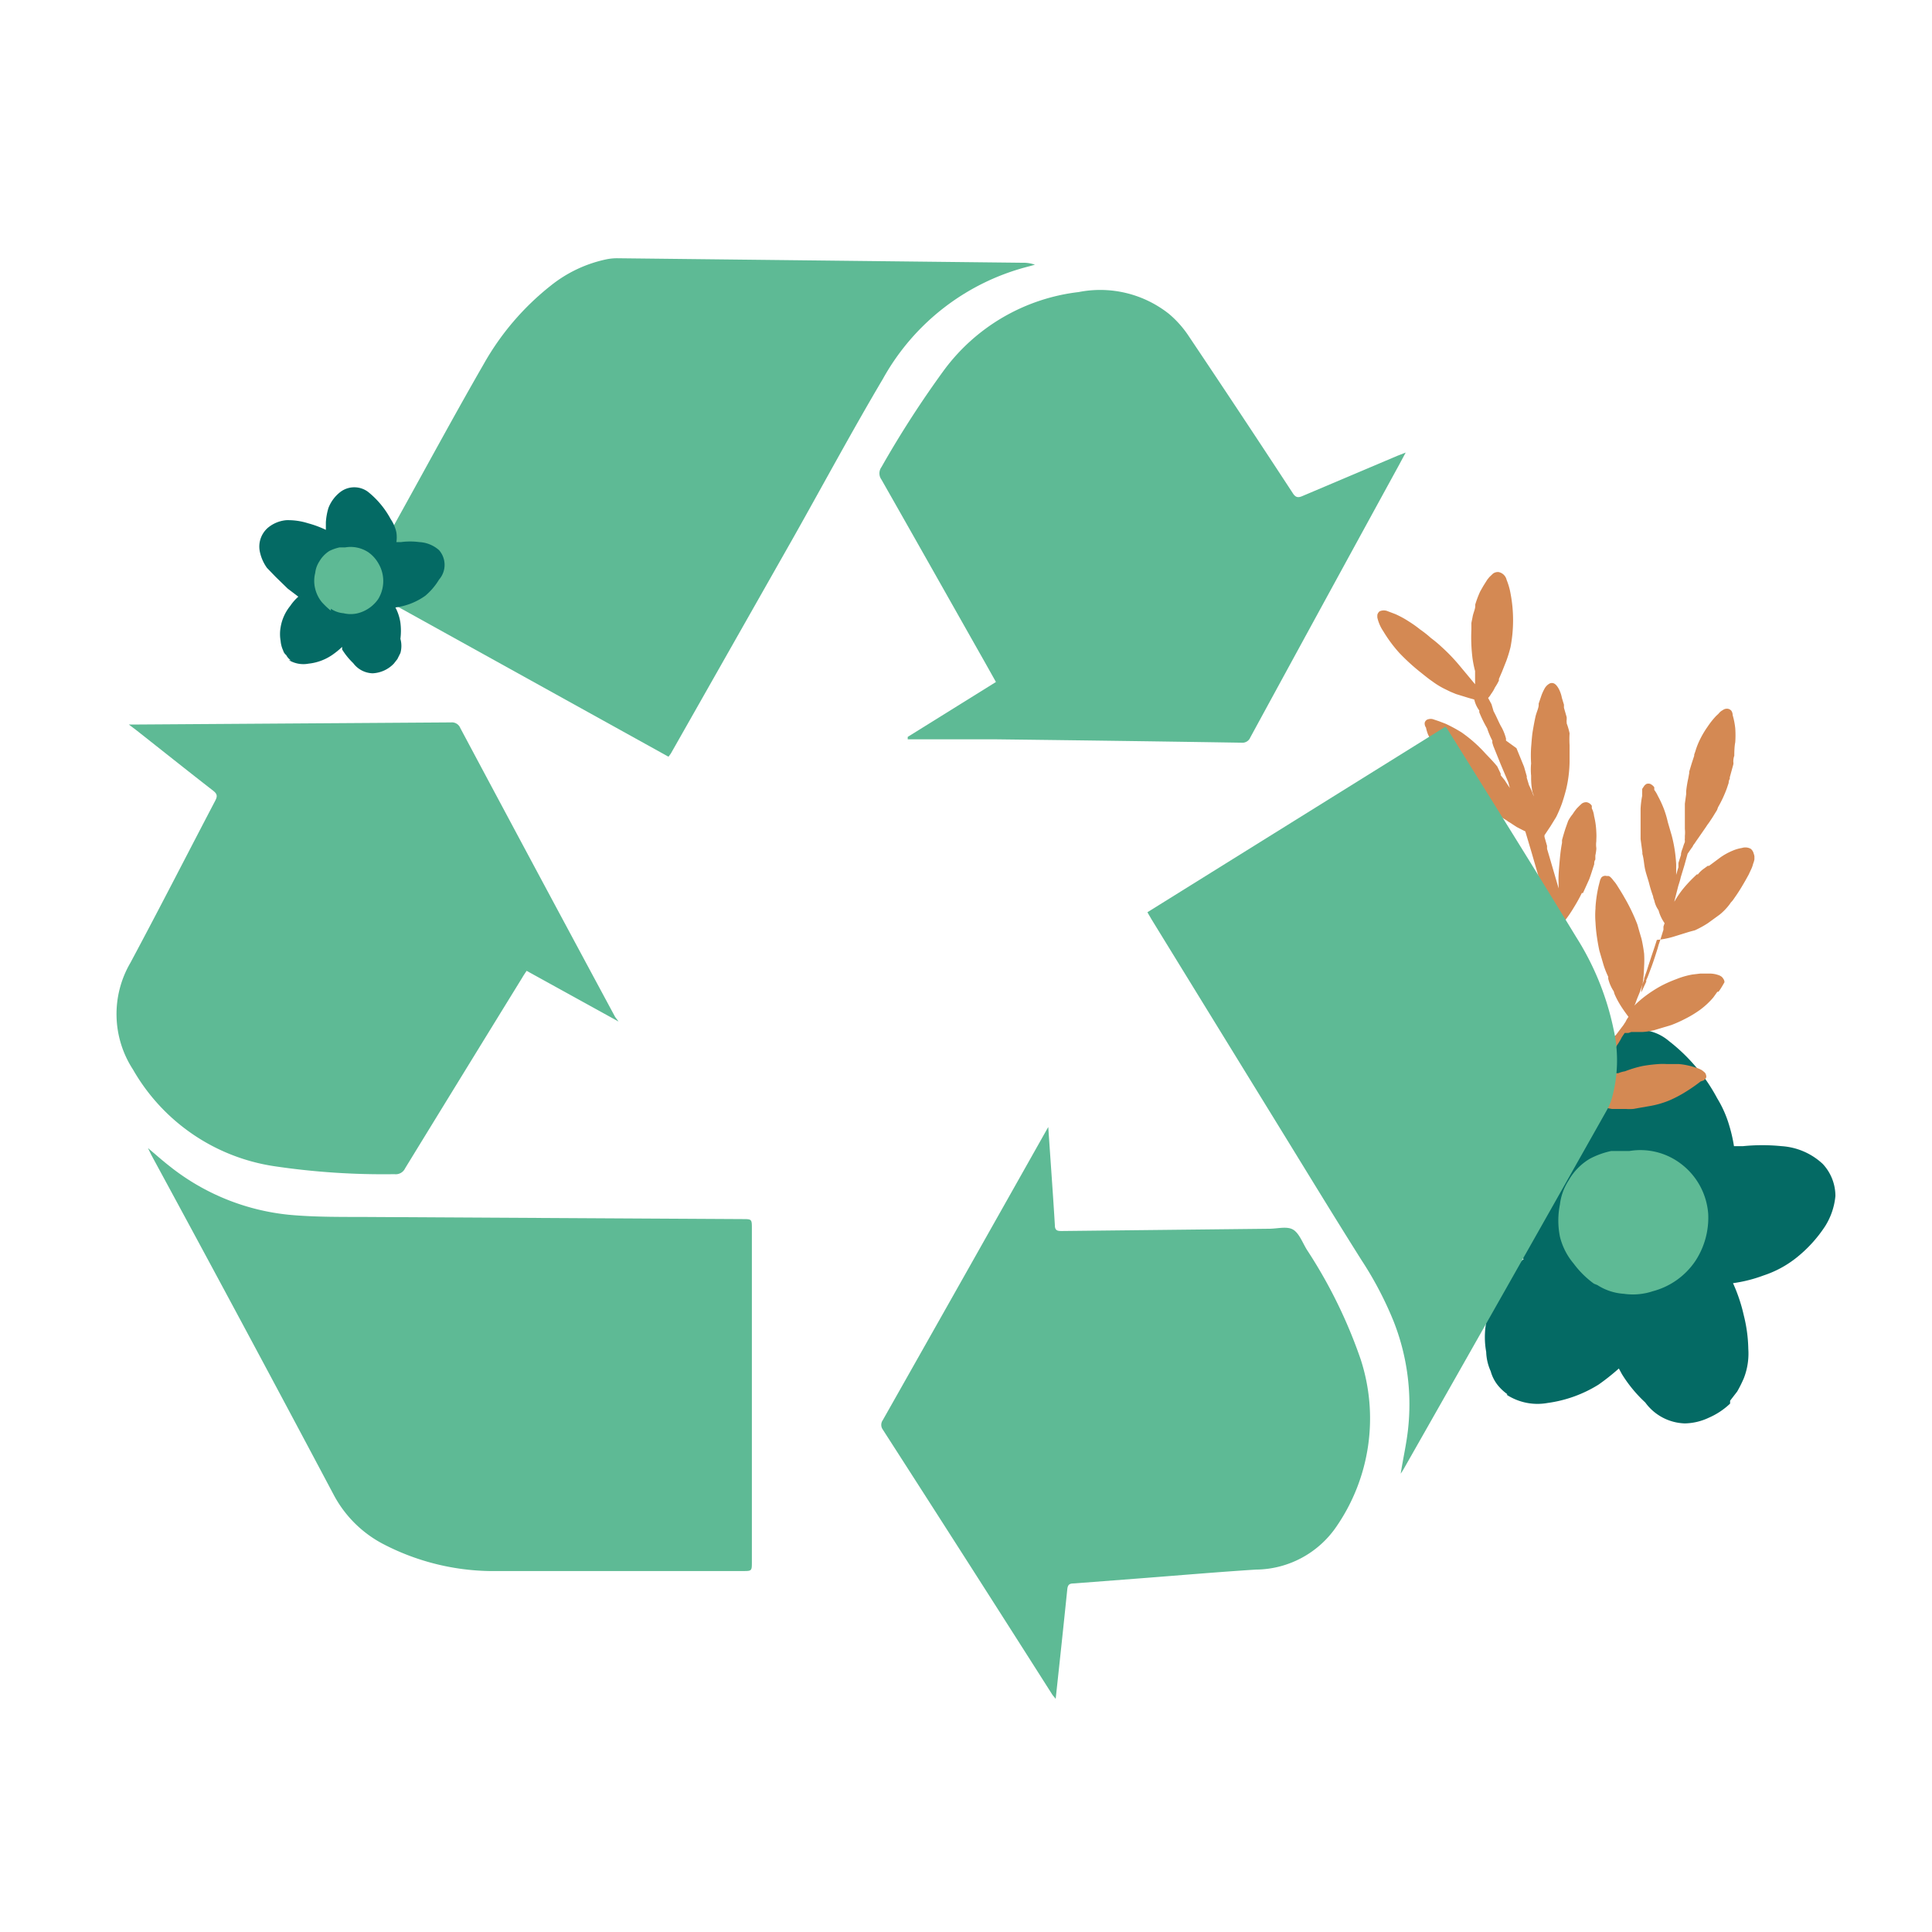 <svg xmlns="http://www.w3.org/2000/svg" viewBox="0 0 120 120"><defs><style>.cls-1{fill:none;}.cls-2{fill:#046a64;}.cls-3{fill:#5eba95;}.cls-4{fill:#d48953;}</style></defs><g id="Calque_1" data-name="Calque 1"><rect class="cls-1" width="120" height="120"/><path class="cls-2" d="M93.58,86.63a3.52,3.52,0,0,0,2.55.51A8,8,0,0,0,99.29,86a13.91,13.91,0,0,0,1.26-1l.19.35a8.45,8.45,0,0,0,1.45,1.76,3.15,3.15,0,0,0,2.46,1.3,3.61,3.61,0,0,0,1.48-.35,4.53,4.53,0,0,0,1.33-.88V87l.44-.57a7.84,7.84,0,0,0,.41-.82,4.21,4.21,0,0,0,.28-1.83,9.14,9.14,0,0,0-.28-2.08,10.21,10.21,0,0,0-.67-2,8.82,8.82,0,0,0,1.9-.48,6.56,6.56,0,0,0,2-1.07,8.32,8.32,0,0,0,1.83-2,4.25,4.25,0,0,0,.63-1.86,2.91,2.91,0,0,0-.79-2,4.13,4.13,0,0,0-2.55-1.1,12,12,0,0,0-2.4,0h-.56a9.33,9.33,0,0,0-.29-1.27,7,7,0,0,0-.75-1.7,11.09,11.09,0,0,0-3-3.56,2.92,2.92,0,0,0-3.59-.16,4.32,4.32,0,0,0-1.52,2,6.46,6.46,0,0,0-.35,1.8q0,.32,0,.63v.38a13.65,13.65,0,0,0-2.33-.89,7.62,7.62,0,0,0-2.81-.34,3.6,3.6,0,0,0-2.33,1,3.3,3.3,0,0,0-1.13,3.16,4.85,4.85,0,0,0,1,2.17,11.85,11.85,0,0,0,1.11,1.23l1.6,1.49,1.33,1.07h0a5.46,5.46,0,0,0-1.1,1.2,6.2,6.2,0,0,0-1.23,2.74,5.12,5.12,0,0,0,0,1.83,3.14,3.14,0,0,0,.28,1.2A2.41,2.41,0,0,0,93,86a3,3,0,0,0,.63.6"/><path class="cls-3" d="M99.22,79.82a3.43,3.43,0,0,0,1.64.54,3.92,3.92,0,0,0,1.8-.16,4.6,4.6,0,0,0,2.65-1.89,4.9,4.9,0,0,0,.79-2.91,4.29,4.29,0,0,0-1.74-3.15,4.16,4.16,0,0,0-3.15-.76h-1.13a5.16,5.16,0,0,0-1.33.48,3.64,3.64,0,0,0-1.32,1.35,3.48,3.48,0,0,0-.54,1.49,5.06,5.06,0,0,0,0,2,4.08,4.08,0,0,0,.85,1.67A5.83,5.83,0,0,0,99,79.73"/><g id="Qo9xiA.tif"><path class="cls-4" d="M96.36,71.31a1.1,1.1,0,0,1,0,.39l-.17,1.19c-.06.33.64.11.69-.13l0-.08a1.16,1.16,0,0,1,.06-.34c.07-.44.14-.83.18-1.22s.07-.59.11-.94l0-.09,0-.15,0-.32,0-.09h0l.07,0,.1-.19.35-.53.22-.33.61.11.24.05.87.18.1,0,.33.06.46,0H101a3,3,0,0,0,.43,0l1.09-.19a5.71,5.71,0,0,0,1.14-.33,7.46,7.46,0,0,0,1.05-.55,10,10,0,0,0,.92-.64h0l.18-.06a.61.61,0,0,0,.17-.19h0a.43.43,0,0,0-.08-.29,1.73,1.73,0,0,0-.21-.17l-.14-.07-.15-.06-.24-.07a4.41,4.41,0,0,0-.88-.17l-.19,0-.09,0-.48,0a4,4,0,0,0-.49,0,9.38,9.38,0,0,0-1,.12,7.3,7.3,0,0,0-1.1.33,1.86,1.86,0,0,0-.42.12l-.12,0-.46.14a4.66,4.66,0,0,0-.9.43l-.33.17.11-.13.09-.13h0c.18-.25.38-.49.56-.76s.62-.87.9-1.32l.09-.16.07-.1h0l.14-.23.07-.14h0l.18-.27h.23l.18-.06.13,0h.54a3.67,3.67,0,0,0,.74-.11l1.07-.32a7.83,7.83,0,0,0,.89-.4,6.64,6.64,0,0,0,.92-.56,4.86,4.86,0,0,0,.81-.76l.25-.35.07,0a3.74,3.74,0,0,0,.26-.4h0l.11-.19h0a.36.36,0,0,0-.06-.2.76.76,0,0,0-.11-.14l-.11-.07a1.68,1.68,0,0,0-.7-.13h-.52l-.5.06a5,5,0,0,0-1,.29,7.53,7.53,0,0,0-1,.45,8.38,8.38,0,0,0-.84.54,6.69,6.69,0,0,0-.76.65l.06-.12.11-.3.18-.44.26-.77,0-.06.17-.49.09-.29.22-.67c.09-.26.2-.59.31-.94a5.19,5.19,0,0,0,1-.19l1-.31.37-.1h0a6.23,6.23,0,0,0,.8-.44l.73-.53a3.64,3.64,0,0,0,.61-.63l.09-.13a1.24,1.24,0,0,0,.18-.22l.18-.26h0l.06-.09c.16-.24.32-.51.48-.79l.2-.36h0l.14-.3a1.74,1.74,0,0,0,.14-.38,1.38,1.38,0,0,0,.08-.27l0-.2a1.21,1.21,0,0,0-.05-.18.53.53,0,0,0-.18-.28.7.7,0,0,0-.55-.05,2.41,2.41,0,0,0-.58.17h0a3.91,3.91,0,0,0-.76.42l-.51.38h0l-.19.14-.08,0-.26.19a1.61,1.61,0,0,0-.35.34h0l-.07,0-.26.25c-.24.24-.41.43-.56.61a6.08,6.08,0,0,0-.47.66L104,56l0,.07,0-.1.24-.94c.06-.19.12-.37.16-.56l.22-.72.2-.72.24-.35a.54.54,0,0,0,.11-.18h0l.09-.12.1-.15.12-.17.45-.65.12-.18.11-.15.2-.3h0l.29-.47h0l.06-.17h0a7.44,7.44,0,0,0,.55-1.18h0l.11-.33s0-.16.07-.25h0l0-.1.22-.8a.4.4,0,0,0,0-.15,1.06,1.06,0,0,1,.06-.39c0-.12,0-.55.06-.84a6.17,6.17,0,0,0,0-.86,4.57,4.57,0,0,0-.16-.82.5.5,0,0,0-.08-.27.36.36,0,0,0-.24-.13.43.43,0,0,0-.3.09.72.72,0,0,0-.25.21l-.17.16a5.12,5.12,0,0,0-.5.63,5.91,5.91,0,0,0-.46.76,4.61,4.61,0,0,0-.32.8l-.07.2,0,.07-.16.49-.15.5,0,.09-.06.33a7.4,7.4,0,0,0-.13.8l0,.18h0l-.08.59,0,.11,0,.09c0,.2,0,.4,0,.6l0,.44v.25l0,.08a2,2,0,0,1,0,.43l0,.06,0,.11a.19.19,0,0,0,0,.1l0,.11a2.72,2.72,0,0,0-.13.37,1.65,1.65,0,0,0-.11.36l0,.07-.09.28h0l-.07.22,0,.2,0,.07c-.06.17-.09.31-.14.47h0c0-.25,0-.47,0-.66a8.82,8.82,0,0,0-.27-1.76l-.25-.86a6.21,6.21,0,0,0-.24-.81,6.73,6.73,0,0,0-.38-.82,2,2,0,0,0-.22-.37h0l0-.07,0-.09a.64.64,0,0,0-.25-.21.36.36,0,0,0-.23,0,.47.47,0,0,0-.15.13h0L102,49l0,.22a1.17,1.17,0,0,0,0,.2,5.6,5.6,0,0,0-.1.81l0,.07c0,.29,0,.59,0,.89s0,.6,0,.93l.11.81,0,.11c.09.3.1.62.16.91s.17.59.25.88h0a8.34,8.34,0,0,0,.26.85c0,.1.06.19.08.29a1.61,1.61,0,0,0,.25.56l.06.19a2.6,2.6,0,0,0,.32.62l-.07.21,0,.2c-.1.31-.19.63-.3.93l-.06.22h0c-.12.38-.26.83-.42,1.25s-.18.5-.29.73l0,.1-.31.66h0c0-.23.08-.47.11-.7s.06-.62.07-.94a6.56,6.56,0,0,0,0-.76,9.3,9.3,0,0,0-.16-.92l-.13-.44-.13-.46a11.35,11.35,0,0,0-.79-1.65c-.15-.27-.31-.52-.46-.76s-.19-.25-.26-.35h0a1.29,1.29,0,0,0-.15-.17.35.35,0,0,0-.13-.08l-.12,0a.32.32,0,0,0-.33.1l-.07.14-.1.39a8.32,8.32,0,0,0-.19,1.3l0,.08a5.19,5.19,0,0,0,0,.88,9,9,0,0,0,.09.91q.06.42.15.84l.27.92a6,6,0,0,0,.28.7l0,.12a2.5,2.5,0,0,0,.34.78l.05.17a5.32,5.32,0,0,0,.35.67c.16.26.34.51.52.75a1.49,1.49,0,0,0-.18.3l-.08.12h0l-.05.08L99.83,65l-1,1.34-.48.62-.08.11a4.56,4.56,0,0,0-.27.39c0-.55.06-1.14.09-2l0-.09a2.21,2.21,0,0,1,0-.63c0-.21,0-.76,0-1.14l0-.12,0-.09,0-.07c0-.37,0-.73,0-1.1s-.05-.57-.08-.8l.12.39-.07-.23c0-.56-.1-.93-.15-1.24a2.26,2.26,0,0,0-.15-.52l-.08-.25-.11-.39-.08-.26h0a5.75,5.75,0,0,1-.15-.9c0-.23-.16-.53-.22-.74a7.4,7.4,0,0,0,.57-.81c.2-.32.39-.65.56-1l.07,0,.16-.35.23-.51c.12-.32.21-.63.31-.93,0-.1,0-.19.07-.29l0-.26a2.63,2.63,0,0,0,.06-.39h0l0-.07a1.52,1.52,0,0,1,0-.42l0-.1a3.68,3.68,0,0,0,0-.47,4.92,4.92,0,0,0-.14-1,1.34,1.34,0,0,0-.14-.47l0-.16a.47.47,0,0,0-.31-.22.45.45,0,0,0-.32.09l-.13.12-.16.16a3.18,3.18,0,0,0-.27.37,2.36,2.36,0,0,0-.28.42l-.15.42h0c-.08.24-.16.51-.23.77l0,.17c-.06.31-.1.62-.13.94s-.06.63-.08,1,0,.59,0,.89h0l-.56-1.92-.16-.54,0-.18-.16-.56,0-.1.38-.57h0l.35-.57a8.41,8.41,0,0,0,.35-.82c.1-.29.19-.6.27-.91h0a8,8,0,0,0,.21-1.69c0-.26,0-.56,0-.91l0-.12h0a5.8,5.8,0,0,1,0-.74,4,4,0,0,0-.18-.62l0-.07a.44.44,0,0,1,0-.15l0-.16-.08-.28-.09-.31,0-.19-.13-.43a1.85,1.85,0,0,0-.12-.4h0a1.31,1.31,0,0,0-.21-.36h0a.53.53,0,0,0-.14-.12.32.32,0,0,0-.3,0,.81.81,0,0,0-.32.34h0a2.87,2.87,0,0,0-.18.4l-.17.5,0,.09h0c0,.19-.14.46-.2.73s-.12.6-.17.9-.07.66-.1,1a8.07,8.07,0,0,0,0,1,3.89,3.89,0,0,0,0,.76l0,.14q0,.47.09.9a.63.63,0,0,1,.07.22h0a.75.75,0,0,0,.1.33,5.5,5.5,0,0,0-.39-1l-.14-.46,0-.1-.17-.59-.47-1.15L93.54,46l0-.13a3.09,3.09,0,0,0-.27-.69c-.14-.22-.32-.68-.5-1l-.13-.44-.21-.39a1.08,1.08,0,0,0,.18-.24,2.22,2.22,0,0,0,.25-.42h0a2.86,2.86,0,0,0,.24-.42l0-.1.19-.44h0l.27-.68a8.34,8.34,0,0,0,.26-.85h0a8.86,8.86,0,0,0,0-3.35,4.13,4.13,0,0,0-.24-.83.64.64,0,0,0-.51-.49.52.52,0,0,0-.34.1l-.22.21-.13.16-.24.38h0l-.2.35a6.26,6.26,0,0,0-.31.82l0,.1h0c0,.18-.12.42-.16.64s-.06.29-.08.41l0,.4h0a10.68,10.68,0,0,0,.07,1.79,6.91,6.91,0,0,0,.16.79l0,.82-1-1.2a11.22,11.22,0,0,0-1.07-1.11,7.35,7.35,0,0,0-.67-.56h0a6.56,6.56,0,0,0-.67-.53,7.21,7.21,0,0,0-.72-.51,6,6,0,0,0-.83-.45l-.45-.17a.63.63,0,0,0-.52,0,.4.4,0,0,0-.14.22h0a1.54,1.54,0,0,0,0,.17,2.47,2.47,0,0,0,.37.85,8.6,8.6,0,0,0,1,1.35,12.83,12.83,0,0,0,1.34,1.22c.25.2.47.38.69.53a5,5,0,0,0,.76.47l.39.19h0l.34.14.78.24.35.1a1.82,1.82,0,0,0,.31.68l0,.11a7.79,7.79,0,0,0,.49,1,4.82,4.82,0,0,0,.32.76l0,.13.06.2.46,1.14.47,1.11.05.19a1.27,1.27,0,0,0,.06.18c-.12-.16-.23-.33-.33-.49l-.25-.31,0-.1L93,47.61c-.2-.25-.43-.49-.72-.79a8.61,8.61,0,0,0-1.5-1.33,8.92,8.92,0,0,0-1-.54l-.42-.16h0l-.36-.12a.51.51,0,0,0-.27,0,.29.29,0,0,0-.24.23.43.43,0,0,0,.08.29,2.44,2.44,0,0,0,.14.46,6.6,6.6,0,0,0,.54.87c.17.26.37.5.58.78h0a6.47,6.47,0,0,0,.47.57h0l.14.17.65.74c.23.24.48.48.77.74s.43.36.66.55l.13.11.28.21.11.1,0,.08c.1.08.2.17.3.24l.26.16a.65.65,0,0,0,.15.1l.46.3.33.17h0l.2.1.39,1.31.58,2,.08.27h0l.13.44.42,2.29c0,.11.07.22.09.33l0,.13.14.46.06.21a1.34,1.34,0,0,1,.08.53A7,7,0,0,1,97,60.75l.07.25,0,.16-.28-.53v0a1.49,1.49,0,0,0-.22-.38c-.08-.12-.21-.32-.36-.52a5.38,5.38,0,0,0-.65-.78l0-.1h0l-.18-.17-.12-.12,0-.1-.39-.46c-.23-.25-.46-.49-.71-.72s-.57-.45-.8-.62a7,7,0,0,0-.91-.53c-.31-.15-.63-.29-.95-.41L91,55.64a2,2,0,0,0-.47-.09h-.07l-.14,0-.12,0a.31.31,0,0,0-.18.14l0,.08a.59.59,0,0,0,.07.26,4,4,0,0,0,.24.46.72.72,0,0,0,.22.38c.15.11.16.28.24.43s.18.29.28.43a3.79,3.79,0,0,0,.3.4c.2.25.45.51.61.69h0L92,59l.67.68c.17.17.35.33.53.48h0l.12.11a7.25,7.25,0,0,0,.7.54l0,.08c.15.1.29.21.45.31l0,.06.33.22.26.14h0l.17.09.19.11h0l.06,0h0l0,.06.34.19h0a3.36,3.36,0,0,0,.43.2l.15.06c.16.06.4.15.62.21a4,4,0,0,1,0,.78l.06,1.21c0,.42,0,.81,0,1.2l0,.15,0,.13,0,.15h0a2.48,2.48,0,0,1,0,.72h0v.76Z"/><path class="cls-3" d="M41.52,47,22.39,36.4c.87-1.57,1.71-3.11,2.56-4.64,1.69-3.05,3.35-6.12,5.09-9.14a16.56,16.56,0,0,1,4.17-4.88,8.23,8.23,0,0,1,3.44-1.63,3.35,3.35,0,0,1,.71-.07l25.13.28a2.2,2.2,0,0,1,.79.12l-.31.09a14.41,14.41,0,0,0-9.13,7c-1.93,3.26-3.72,6.59-5.58,9.89L41.72,46.71C41.67,46.81,41.6,46.9,41.52,47Z"/><path class="cls-3" d="M87,91.53c.16-1,.35-1.82.45-2.7a14.06,14.06,0,0,0-.89-6.76,22,22,0,0,0-2-3.81c-1.79-2.84-3.53-5.7-5.29-8.56q-3.89-6.32-7.76-12.62c-.07-.13-.15-.25-.24-.42l18.5-11.52a.67.67,0,0,1,.14.16c2.68,4.3,5.37,8.6,8,12.92a17.2,17.2,0,0,1,2.31,5.7,8.78,8.78,0,0,1-.12,4.35,3.21,3.21,0,0,1-.3.69Q93.53,80.08,87.22,91.18A3.57,3.57,0,0,1,87,91.53Z"/><path class="cls-3" d="M9.19,71.31c.49.41.88.76,1.29,1.08a14.17,14.17,0,0,0,7.45,3.06c1.69.16,3.4.13,5.1.14l23.08.13c.59,0,.59,0,.59.6V97c0,.58,0,.58-.57.58-3.85,0-7.7,0-11.54,0-1.4,0-2.81,0-4.2,0a14.83,14.83,0,0,1-6.65-1.71,7.31,7.31,0,0,1-3-3Q15.12,82.28,9.39,71.72Z"/><path class="cls-3" d="M38.42,63.45,32.71,60.3c-.1.15-.19.28-.27.42q-3.64,5.91-7.28,11.85a.64.64,0,0,1-.66.36,46,46,0,0,1-7.5-.5,12.19,12.19,0,0,1-8.74-6,6.31,6.31,0,0,1-.16-6.63c1.79-3.34,3.51-6.71,5.27-10.07.14-.27.13-.41-.12-.61-1.61-1.25-3.2-2.52-4.8-3.78L8,45l.66,0,19.36-.13a.56.56,0,0,1,.57.35q4.8,9,9.62,17.95Z"/><path class="cls-3" d="M87.31,28.11l-.43.8q-4.62,8.44-9.22,16.89a.53.53,0,0,1-.55.33q-7.65-.12-15.3-.21c-1.81,0-3.62,0-5.43,0l0-.15,5.48-3.41-.69-1.23c-2.14-3.78-4.27-7.56-6.42-11.34a.66.66,0,0,1,0-.78,62.89,62.89,0,0,1,3.87-6A12.16,12.16,0,0,1,67,18.14a6.88,6.88,0,0,1,5.6,1.35,6.47,6.47,0,0,1,1.23,1.38q3.26,4.86,6.46,9.75c.18.29.34.31.63.18l5.9-2.5Z"/><path class="cls-3" d="M65.11,70c.14,2.1.29,4.1.41,6.1,0,.37.21.36.46.36l12.85-.14c.5,0,1.1-.17,1.48.05s.59.81.86,1.25a30.45,30.45,0,0,1,3.34,6.8A11.84,11.84,0,0,1,83,94.83a6.11,6.11,0,0,1-5,2.66c-2.34.15-4.67.35-7,.53l-4.3.33c-.27,0-.38.07-.41.37-.23,2.25-.47,4.49-.72,6.8-.08-.11-.15-.18-.2-.25Q60.11,97,54.83,88.79a.5.5,0,0,1,0-.58q5.09-9,10.16-18Z"/></g><path class="cls-2" d="M17.94,41a1.75,1.75,0,0,0,1.23.22,3.19,3.19,0,0,0,1.45-.53,5,5,0,0,0,.63-.51v.16a4.35,4.35,0,0,0,.69.85,1.56,1.56,0,0,0,1.2.63,1.95,1.95,0,0,0,1.32-.6h0l.22-.28.19-.38a1.64,1.64,0,0,0,0-.88,4,4,0,0,0,0-1,2.94,2.94,0,0,0-.31-.95A4.07,4.07,0,0,0,26.42,37a4.05,4.05,0,0,0,.85-1,1.39,1.39,0,0,0,0-1.83,2,2,0,0,0-1.23-.5,4.27,4.27,0,0,0-1.13,0h-.29a2,2,0,0,0,0-.6,2.29,2.29,0,0,0-.35-.82,5.51,5.51,0,0,0-1.41-1.7,1.43,1.43,0,0,0-1.71,0,2.3,2.3,0,0,0-.75,1,3.87,3.87,0,0,0-.16.89v.47a6.44,6.44,0,0,0-1.11-.41,4.09,4.09,0,0,0-1.35-.19,2.07,2.07,0,0,0-1.14.47,1.55,1.55,0,0,0-.5,1.49,2.66,2.66,0,0,0,.44,1l.54.56.75.73.66.5h0a3,3,0,0,0-.5.57,2.83,2.83,0,0,0-.6,1.33,2.43,2.43,0,0,0,0,.85,1.78,1.78,0,0,0,.16.6.54.54,0,0,0,.19.28.87.87,0,0,0,.28.32"/><path class="cls-3" d="M20.55,37.81a1.64,1.64,0,0,0,.79.28,1.87,1.87,0,0,0,.88,0,2.2,2.2,0,0,0,1.27-.88,2.15,2.15,0,0,0,0-2.24,2.11,2.11,0,0,0-.6-.66A2,2,0,0,0,21.44,34h-.35a2.77,2.77,0,0,0-.63.22,1.9,1.9,0,0,0-.63.66,1.6,1.6,0,0,0-.25.7,2,2,0,0,0,0,1,2.11,2.11,0,0,0,.41.82,4.68,4.68,0,0,0,.56.53"/></g></svg>